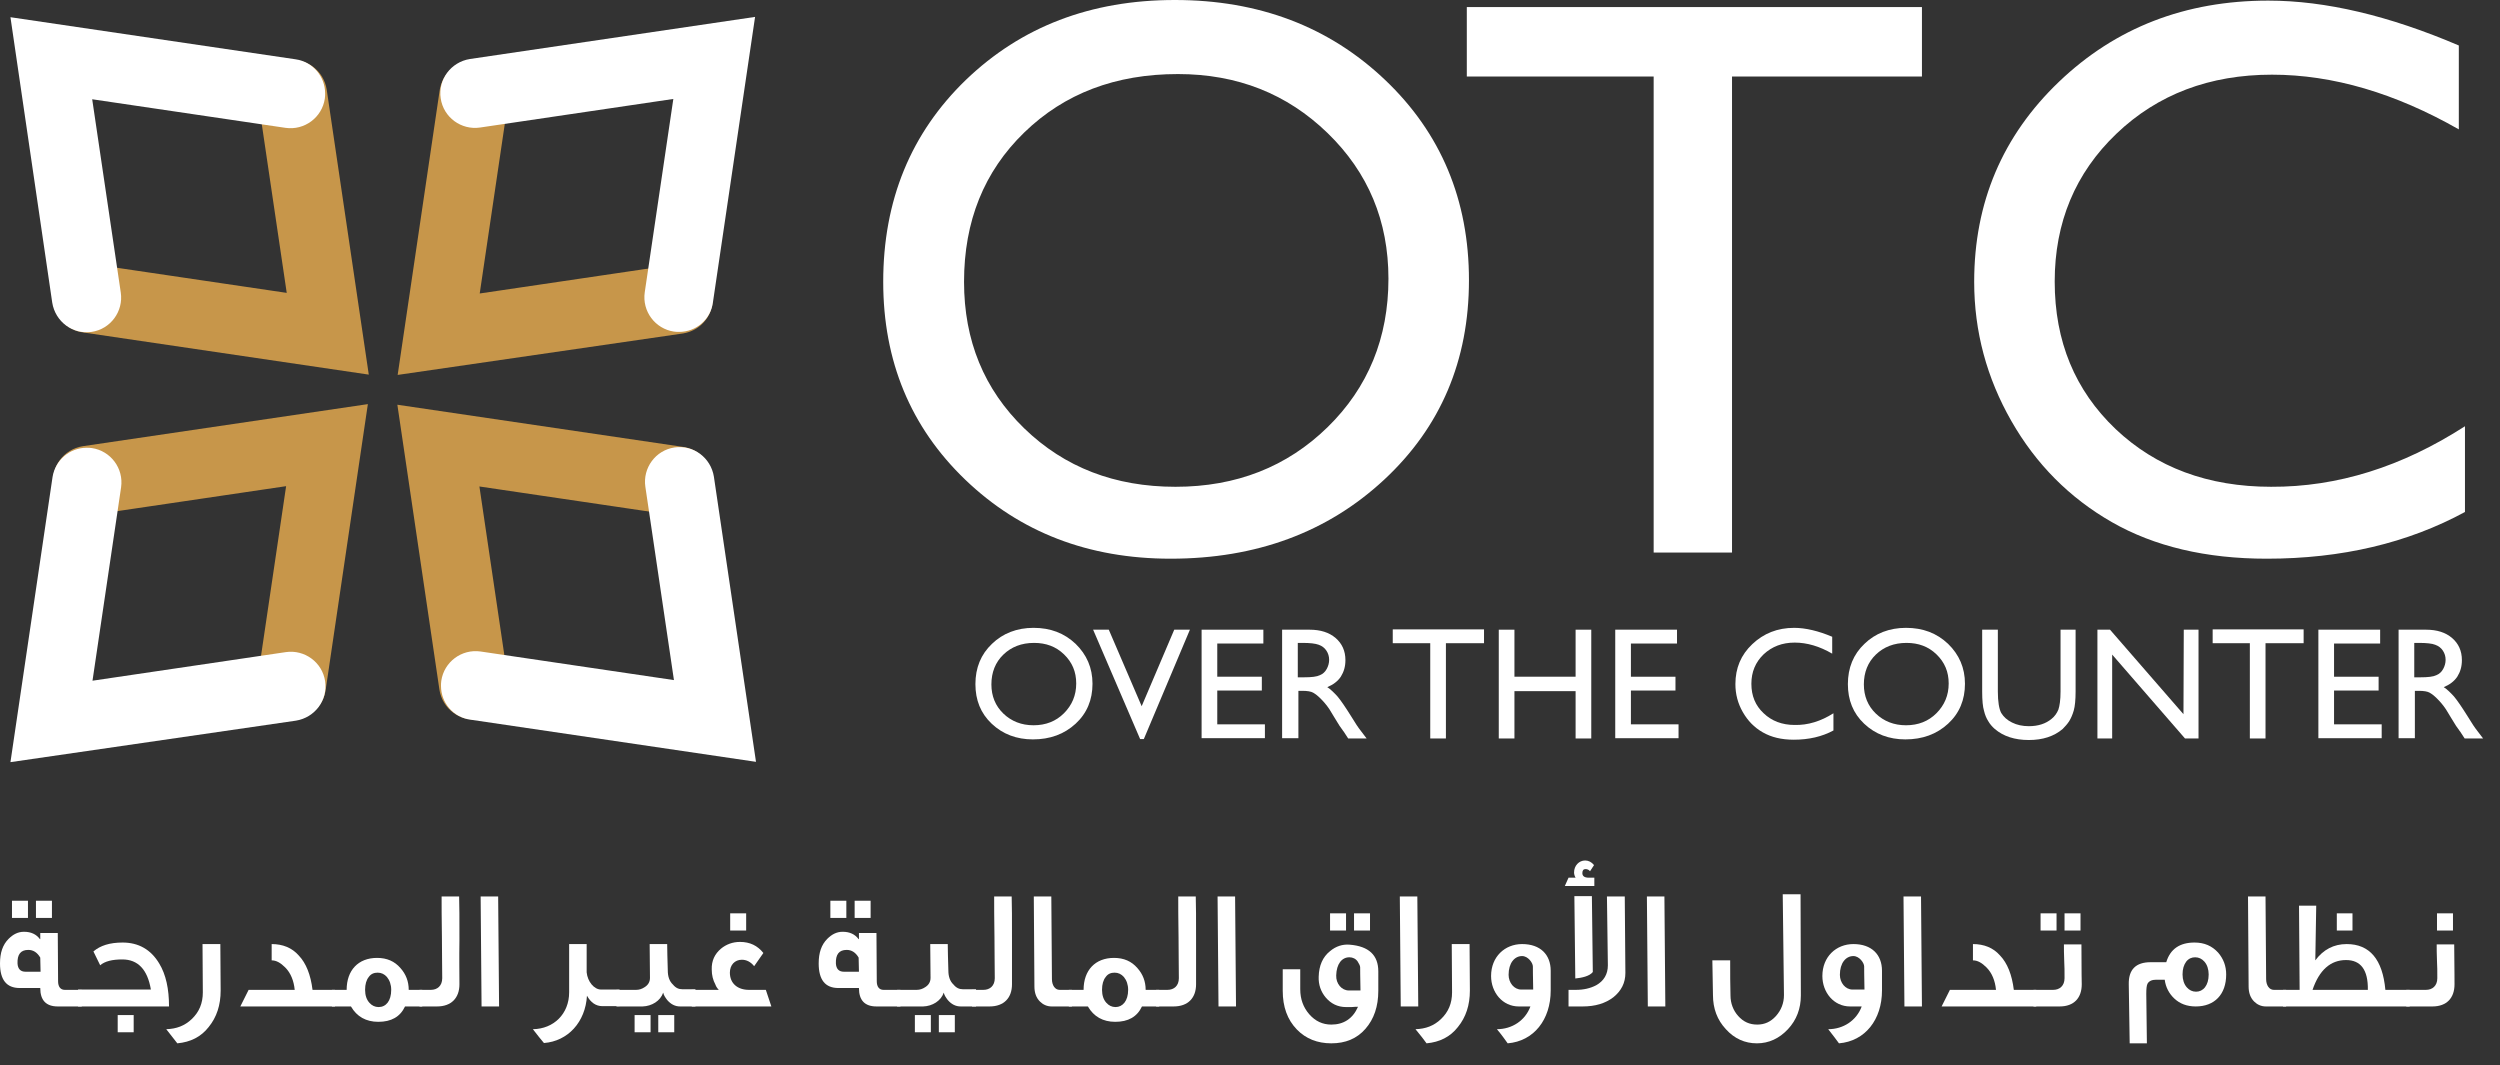<?xml version="1.0" encoding="utf-8"?>
<!-- Generator: Adobe Illustrator 24.0.1, SVG Export Plug-In . SVG Version: 6.00 Build 0)  -->
<svg version="1.1" id="Layer_1" xmlns="http://www.w3.org/2000/svg" xmlns:xlink="http://www.w3.org/1999/xlink" x="0px" y="0px"
	 viewBox="0 0 813.5 346.6" style="enable-background:new 0 0 813.5 346.6;" xml:space="preserve">
<rect x="0" y="0" width="813.5" height="346.6" fill="#333333" stroke="none"/>
<style type="text/css">
	.st0{fill:#C7964A;}
	.st1{fill:#FFFFFF;}
</style>
<g>
	<g>
		<g>
			<g>
				<g>
					<g>
						<g>
							<g>
								<path class="st0" d="M154.2,19.7c0.5,0,1.1,0,1.7,0.1c6.1,0.9,10.4,6.6,9.5,12.8l-9.3,62.9l62.9-9.3
									c6.1-0.9,11.9,3.3,12.8,9.5c0.9,6.1-3.3,11.8-9.5,12.8L129.4,122l13.7-92.8C144,23.7,148.8,19.7,154.2,19.7z"/>
							</g>
						</g>
						<g>
							<g>
								<path class="st1" d="M221,108c-0.5,0-1.1,0-1.7-0.1c-6.1-0.9-10.4-6.6-9.5-12.8l9.3-62.9l-62.9,9.3
									c-6.1,0.9-11.9-3.3-12.8-9.5c-0.9-6.1,3.3-11.8,9.5-12.8l92.8-13.7L232,98.3C231.3,104,226.5,108,221,108z"/>
							</g>
						</g>
					</g>
					<g>
						<g>
							<g>
								<path class="st0" d="M17.5,97.2c0-0.5,0-1.1,0.1-1.7c0.9-6.1,6.6-10.4,12.8-9.5l62.9,9.3L84,32.4
									c-0.9-6.1,3.3-11.9,9.5-12.8c6.1-0.9,11.8,3.3,12.8,9.5l13.7,92.8l-92.8-13.7C21.5,107.5,17.5,102.7,17.5,97.2z"/>
							</g>
						</g>
						<g>
							<g>
								<path class="st1" d="M105.8,30.4c0,0.5,0,1.1-0.1,1.7c-0.9,6.1-6.6,10.4-12.8,9.5L30,32.3l9.3,62.9
									c0.9,6.1-3.3,11.9-9.5,12.8c-6.1,0.9-11.8-3.3-12.8-9.5L3.4,5.6l92.8,13.7C101.8,20.1,105.8,24.9,105.8,30.4z"/>
							</g>
						</g>
					</g>
					<g>
						<g>
							<g>
								<path class="st0" d="M95,234c-0.5,0-1.1,0-1.7-0.1c-6.1-0.9-10.4-6.6-9.5-12.8l9.3-62.9l-62.9,9.3
									c-6.1,0.9-11.9-3.3-12.8-9.5c-0.9-6.1,3.3-11.8,9.5-12.8l92.8-13.7L106,224.3C105.3,230,100.5,234,95,234z"/>
							</g>
						</g>
						<g>
							<g>
								<path class="st1" d="M28.2,145.7c0.5,0,1.1,0,1.7,0.1c6.1,0.9,10.4,6.6,9.5,12.8l-9.3,62.9l62.9-9.3
									c6.1-0.9,11.9,3.3,12.8,9.5c0.9,6.1-3.3,11.8-9.5,12.8L3.4,248l13.7-92.8C18,149.7,22.7,145.7,28.2,145.7z"/>
							</g>
						</g>
					</g>
					<g>
						<g>
							<g>
								<path class="st0" d="M231.8,156.4c0,0.5,0,1.1-0.1,1.7c-0.9,6.1-6.6,10.4-12.8,9.5l-62.9-9.3l9.3,62.9
									c0.9,6.1-3.3,11.9-9.5,12.8c-6.1,0.9-11.8-3.3-12.8-9.5l-13.7-92.8l92.8,13.7C227.8,146.1,231.8,150.9,231.8,156.4z"/>
							</g>
						</g>
						<g>
							<g>
								<path class="st1" d="M143.5,223.2c0-0.5,0-1.1,0.1-1.7c0.9-6.1,6.6-10.4,12.8-9.5l62.9,9.3l-9.3-62.9
									c-0.9-6.1,3.3-11.9,9.5-12.8c6.1-0.9,11.8,3.3,12.8,9.5l13.7,92.8l-92.8-13.7C147.5,233.5,143.5,228.7,143.5,223.2z"/>
							</g>
						</g>
					</g>
				</g>
				<g>
					<g>
						<path class="st1" d="M382.3,0c27.4,0,50.2,8.7,68.4,26C468.9,43.3,478,65.1,478,91.2s-9.2,47.8-27.6,64.9
							s-41.6,25.7-69.5,25.7c-26.7,0-49-8.6-66.8-25.7c-17.8-17.1-26.7-38.6-26.7-64.4c0-26.5,9-48.4,26.9-65.7
							C332.3,8.7,354.9,0,382.3,0z M383.3,24.1c-20.3,0-36.9,6.3-50,19S313.7,72,313.7,91.7c0,19.1,6.5,35,19.6,47.7
							s29.5,19,49.2,19c19.8,0,36.3-6.5,49.5-19.4s19.8-29.1,19.8-48.3c0-18.8-6.6-34.6-19.8-47.4C418.8,30.5,402.6,24.1,383.3,24.1
							z"/>
						<path class="st1" d="M477.3,2.3h148.1v22.6h-61.8v154.9h-25.5V24.9h-60.8L477.3,2.3L477.3,2.3z"/>
						<path class="st1" d="M802.1,138.7v27.9c-18.6,10.1-40.1,15.2-64.5,15.2c-19.8,0-36.6-4-50.4-11.9
							c-13.8-7.9-24.7-18.9-32.7-32.9s-12.1-29.1-12.1-45.3c0-25.8,9.2-47.5,27.6-65.1C688.4,9,711.1,0.2,738.1,0.2
							c18.6,0,39.3,4.9,62,14.6v27.3c-20.7-11.8-41-17.8-60.8-17.8c-20.3,0-37.2,6.4-50.6,19.2c-13.4,12.8-20.1,28.9-20.1,48.1
							c0,19.5,6.6,35.4,19.8,48c13.2,12.5,30.1,18.8,50.6,18.8C760.6,158.5,781.6,151.9,802.1,138.7z"/>
					</g>
					<g>
						<path class="st1" d="M336.3,204.3c5.5,0,10,1.7,13.7,5.2c3.6,3.5,5.5,7.8,5.5,13s-1.8,9.6-5.5,13s-8.3,5.1-13.9,5.1
							c-5.3,0-9.8-1.7-13.4-5.1c-3.6-3.4-5.3-7.7-5.3-12.9c0-5.3,1.8-9.7,5.4-13.1C326.3,206.1,330.9,204.3,336.3,204.3z
							 M336.5,209.2c-4.1,0-7.4,1.3-10,3.8s-3.9,5.8-3.9,9.7c0,3.8,1.3,7,3.9,9.5s5.9,3.8,9.8,3.8c4,0,7.3-1.3,9.9-3.9
							c2.6-2.6,4-5.8,4-9.7c0-3.8-1.3-6.9-4-9.5C343.6,210.4,340.4,209.2,336.5,209.2z"/>
						<path class="st1" d="M382.1,204.9h5.1l-15,35.6H371l-15.3-35.6h5.1l10.7,24.9L382.1,204.9z"/>
						<path class="st1" d="M391,204.9h20.1v4.5h-15v10.8h14.5v4.5h-14.5v11h15.5v4.5H391V204.9z"/>
						<path class="st1" d="M417.2,240.3v-35.4h8.9c3.6,0,6.4,0.9,8.5,2.7s3.2,4.2,3.2,7.2c0,2.1-0.5,3.8-1.5,5.4
							c-1,1.5-2.5,2.6-4.4,3.4c1.1,0.7,2.2,1.8,3.3,3c1.1,1.3,2.6,3.5,4.6,6.7c1.2,2,2.2,3.5,3,4.5l1.9,2.5h-6l-1.5-2.3
							c-0.1-0.1-0.2-0.2-0.3-0.4l-1-1.4l-1.6-2.6l-1.7-2.8c-1-1.5-2-2.6-2.9-3.5s-1.7-1.5-2.4-1.9c-0.7-0.4-1.9-0.6-3.5-0.6h-1.3
							v15.4h-5.3V240.3z M423.8,209.2h-1.5v11.2h1.9c2.6,0,4.3-0.2,5.3-0.7c1-0.4,1.7-1.1,2.2-2s0.8-1.9,0.8-3s-0.3-2.1-0.9-3
							s-1.4-1.5-2.5-1.9C428,209.4,426.3,209.2,423.8,209.2z"/>
						<path class="st1" d="M453.3,204.8h29.6v4.5h-12.4v31h-5.1v-31h-12.2v-4.5H453.3z"/>
						<path class="st1" d="M512.7,204.9h5.1v35.4h-5.1v-15.4h-19.9v15.4h-5.1v-35.4h5.1v15.3h19.9V204.9z"/>
						<path class="st1" d="M525.6,204.9h20.1v4.5h-15v10.8h14.5v4.5h-14.5v11h15.5v4.5h-20.6V204.9z"/>
						<path class="st1" d="M596.6,232.1v5.6c-3.7,2-8,3-12.9,3c-4,0-7.3-0.8-10.1-2.4c-2.8-1.6-4.9-3.8-6.5-6.6s-2.4-5.8-2.4-9.1
							c0-5.2,1.8-9.5,5.5-13s8.2-5.3,13.6-5.3c3.7,0,7.9,1,12.4,2.9v5.5c-4.1-2.4-8.2-3.6-12.2-3.6c-4.1,0-7.4,1.3-10.1,3.8
							c-2.7,2.6-4,5.8-4,9.6c0,3.9,1.3,7.1,4,9.6c2.6,2.5,6,3.8,10.1,3.8C588.3,236,592.5,234.7,596.6,232.1z"/>
						<path class="st1" d="M620.2,204.3c5.5,0,10,1.7,13.7,5.2c3.6,3.5,5.5,7.8,5.5,13s-1.8,9.6-5.5,13s-8.3,5.1-13.9,5.1
							c-5.3,0-9.8-1.7-13.4-5.1c-3.6-3.4-5.3-7.7-5.3-12.9c0-5.3,1.8-9.7,5.4-13.1C610.2,206.1,614.8,204.3,620.2,204.3z
							 M620.4,209.2c-4.1,0-7.4,1.3-10,3.8s-3.9,5.8-3.9,9.7c0,3.8,1.3,7,3.9,9.5c2.6,2.5,5.9,3.8,9.8,3.8c4,0,7.3-1.3,9.9-3.9
							c2.6-2.6,4-5.8,4-9.7c0-3.8-1.3-6.9-4-9.5C627.5,210.4,624.3,209.2,620.4,209.2z"/>
						<path class="st1" d="M670.3,204.9h5.1V225c0,2.7-0.2,4.8-0.6,6.2c-0.4,1.4-0.9,2.5-1.5,3.5c-0.6,0.9-1.3,1.7-2.1,2.5
							c-2.8,2.4-6.5,3.6-11,3.6c-4.6,0-8.3-1.2-11.1-3.6c-0.8-0.7-1.6-1.6-2.1-2.5c-0.6-0.9-1.1-2.1-1.4-3.4
							c-0.4-1.3-0.6-3.4-0.6-6.3v-20.1h5.1V225c0,3.3,0.4,5.7,1.1,7c0.8,1.3,1.9,2.3,3.5,3.1s3.4,1.2,5.5,1.2c3,0,5.5-0.8,7.4-2.4
							c1-0.8,1.7-1.8,2.2-3c0.4-1.2,0.7-3.1,0.7-5.9v-20.1H670.3z"/>
						<path class="st1" d="M710.6,204.9h4.8v35.4H711L687.3,213v27.3h-4.8v-35.4h4.1l23.9,27.5L710.6,204.9L710.6,204.9z"/>
						<path class="st1" d="M720,204.8h29.6v4.5h-12.4v31h-5.1v-31H720V204.8z"/>
						<path class="st1" d="M754.4,204.9h20.1v4.5h-15v10.8H774v4.5h-14.5v11H775v4.5h-20.6V204.9z"/>
						<path class="st1" d="M780.5,240.3v-35.4h8.9c3.6,0,6.4,0.9,8.5,2.7s3.2,4.2,3.2,7.2c0,2.1-0.5,3.8-1.5,5.4
							c-1,1.5-2.5,2.6-4.4,3.4c1.1,0.7,2.2,1.8,3.3,3c1.1,1.3,2.6,3.5,4.6,6.7c1.2,2,2.2,3.5,3,4.5l1.9,2.5h-6l-1.5-2.3
							c-0.1-0.1-0.2-0.2-0.3-0.4l-1-1.4l-1.6-2.6l-1.7-2.8c-1-1.5-2-2.6-2.9-3.5s-1.7-1.5-2.4-1.9s-1.9-0.6-3.5-0.6h-1.3v15.4h-5.3
							V240.3z M787.1,209.2h-1.5v11.2h1.9c2.6,0,4.3-0.2,5.3-0.7c1-0.4,1.7-1.1,2.2-2s0.8-1.9,0.8-3s-0.3-2.1-0.9-3
							c-0.6-0.9-1.4-1.5-2.5-1.9C791.4,209.4,789.6,209.2,787.1,209.2z"/>
					</g>
				</g>
			</g>
		</g>
		<g>
			<path class="st1" d="M26.5,327.5h-7.7c-3.8,0-5.7-2-5.7-6H6.4c-4.3,0-6.4-2.7-6.4-8c0-3.5,0.9-6.1,2.8-8c1.5-1.5,3.1-2.3,5-2.3
				c2.3,0,4,0.8,5.2,2.4h0.1v-2h5.7l0.1,15.7c0,1.8,0.8,2.8,2.2,2.8h5.5v5.4H26.5z M9.1,298.7H3.9v-5.6h5.2V298.7z M13.2,316.1
				l-0.1-4.5c-1-1.7-2.3-2.5-3.9-2.5c-2.5,0-3.6,1.5-3.5,4.4c0.1,1.8,1,2.7,2.6,2.7h4.9V316.1z M16.9,298.7h-5.2v-5.6h5.2V298.7z"/>
			<path class="st1" d="M55,327.5H25.4V322h23.7c-1.1-6.5-4.2-9.8-9.3-9.8c-3.3,0-5.7,0.6-7.2,1.9l-2.2-4.5c2.2-1.9,5.3-2.9,9.5-2.9
				c5.2,0,9.2,2.3,11.9,6.8C54,317.1,55,321.8,55,327.5z M43.5,335.9h-5.2v-5.6h5.2V335.9z"/>
			<path class="st1" d="M54.1,334.9c3.3-0.1,6-1.1,8.3-3.3c2.4-2.3,3.6-5.1,3.6-8.7l-0.1-15.7h5.8l0.1,15.1c0,4.8-1.3,8.7-3.9,11.9
				c-2.5,3.2-5.9,4.9-10.2,5.3C56.8,338.4,55.6,336.8,54.1,334.9z"/>
			<path class="st1" d="M109,327.5H78.2l2.7-5.4h15c-0.3-3-1.3-5.5-3.1-7.3c-1.5-1.5-2.9-2.3-4.4-2.3v-5.3c3.6,0,6.6,1.2,8.8,3.7
				c2.4,2.5,3.9,6.3,4.5,11.2h7.3V327.5z"/>
			<path class="st1" d="M137.4,327.5h-5.6c-1.6,3.4-4.5,5-8.7,5c-4,0-7-1.7-8.9-5H108v-5.4h4.8c0-6.4,3.8-10.4,9.9-10.4
				c3.2,0,5.7,1.1,7.6,3.3c1.8,2,2.7,4.4,2.7,7.1h4.4V327.5z M127.3,322.1c0-1.7-0.5-3.1-1.4-4.2c-0.8-0.9-1.8-1.4-3-1.4
				s-2.2,0.4-2.9,1.4c-0.8,1-1.2,2.4-1.2,4.2c0,1.8,0.5,3.2,1.4,4.2c0.8,0.9,1.8,1.4,3,1.4C125.6,327.7,127.3,325.7,127.3,322.1z"/>
			<path class="st1" d="M149.5,320.3c0,4.4-2.6,7.2-7.3,7.2h-5.7v-5.4h3.7c2.1,0,3.7-1.3,3.7-3.8c0-3.4-0.1-7.9-0.1-13.3
				c-0.1-6.1-0.1-10.6-0.1-13.3h5.7c0.1,2.5,0.1,7.3,0.1,14.3C149.4,312,149.5,316.7,149.5,320.3z"/>
			<path class="st1" d="M162.4,327.5h-5.7l-0.3-35.8h5.7L162.4,327.5z"/>
			<path class="st1" d="M173.4,334.9c6.8-0.1,11.8-5,11.8-12v-15.7h5.7v9.2c0.3,3,2.4,5.6,4.7,5.6h6v5.4H196c-2.1,0-3.8-1.2-5-3.4
				c-0.5,8.6-6.2,14.8-14,15.4C176.1,338.4,174.9,336.8,173.4,334.9z"/>
			<path class="st1" d="M226.1,327.5h-4.8c-1.6,0-3-0.7-4.2-2.1c-0.6-0.8-1.1-1.5-1.3-2.4c-0.9,2.7-3.7,4.4-6.7,4.5h-8.5v-5.4h6.4
				c1,0,1.9-0.3,2.8-0.9c1.1-0.7,1.7-1.7,1.7-3l-0.1-11h5.7c0,2,0.1,4.9,0.2,8.6c0,1.9,0.5,3.5,1.7,4.6c0.9,1.1,1.9,1.5,3,1.5h4.3
				v1.4v2.6v1.6H226.1z M211.7,335.9h-5.2v-5.6h5.2V335.9z M219.4,335.9h-5.2v-5.6h5.2V335.9z"/>
			<path class="st1" d="M251,327.5h-25.9v-5.4h8.8c-0.5-0.5-0.9-1.1-1.1-1.7c-0.8-1.5-1.2-3.1-1.2-4.9c-0.1-2.9,1-5.1,3-6.8
				c1.7-1.4,3.8-2.2,6.2-2.2c3.2,0,5.7,1.2,7.6,3.6l-3,4.3c-1.1-1.4-2.5-2.1-4-2.1c-2.3,0-3.9,1.7-3.9,4.2c0,3.5,2.5,5.6,6.2,5.6
				h5.5L251,327.5z M242.8,302.8h-5.2v-5.6h5.2V302.8z"/>
			<path class="st1" d="M292.9,327.5h-7.7c-3.8,0-5.7-2-5.7-6h-6.7c-4.3,0-6.4-2.7-6.4-8c0-3.5,0.9-6.1,2.8-8c1.5-1.5,3.1-2.3,5-2.3
				c2.3,0,4,0.8,5.2,2.4h0.1v-2h5.7l0.1,15.7c0,1.8,0.8,2.8,2.2,2.8h5.5v5.4H292.9z M275.4,298.7h-5.2v-5.6h5.2V298.7z M279.5,316.1
				l-0.1-4.5c-1-1.7-2.3-2.5-3.9-2.5c-2.5,0-3.6,1.5-3.5,4.4c0.1,1.8,1,2.7,2.6,2.7h4.9V316.1z M283.3,298.7h-5.2v-5.6h5.2V298.7z"
				/>
			<path class="st1" d="M317.4,327.5h-4.8c-1.6,0-3-0.7-4.2-2.1c-0.6-0.8-1.1-1.5-1.3-2.4c-0.9,2.7-3.7,4.4-6.7,4.5h-8.5v-5.4h6.4
				c1,0,1.9-0.3,2.8-0.9c1.1-0.7,1.7-1.7,1.7-3l-0.1-11h5.7c0,2,0.1,4.9,0.2,8.6c0,1.9,0.5,3.5,1.7,4.6c0.9,1.1,1.9,1.5,3,1.5h4.3
				v1.4v2.6v1.6H317.4z M302.9,335.9h-5.2v-5.6h5.2V335.9z M310.7,335.9h-5.2v-5.6h5.2V335.9z"/>
			<path class="st1" d="M329.3,320.3c0,4.4-2.6,7.2-7.3,7.2h-5.7v-5.4h3.7c2.1,0,3.7-1.3,3.7-3.8c0-3.4-0.1-7.9-0.1-13.3
				c-0.1-6.1-0.1-10.6-0.1-13.3h5.7c0.1,2.5,0.1,7.3,0.1,14.3C329.3,312,329.3,316.7,329.3,320.3z"/>
			<path class="st1" d="M348.8,327.5h-6.6c-1.5,0-2.8-0.6-3.8-1.6c-1.2-1.2-1.8-2.8-1.8-4.9l-0.2-29.3h5.7l0.2,26.9
				c0,2,1,3.5,2.5,3.5h4L348.8,327.5L348.8,327.5z"/>
			<path class="st1" d="M377.2,327.5h-5.6c-1.6,3.4-4.5,5-8.7,5c-4,0-7-1.7-8.9-5h-6.2v-5.4h4.8c0-6.4,3.8-10.4,9.9-10.4
				c3.2,0,5.7,1.1,7.6,3.3c1.8,2,2.7,4.4,2.7,7.1h4.4L377.2,327.5L377.2,327.5z M367.1,322.1c0-1.7-0.5-3.1-1.4-4.2
				c-0.8-0.9-1.8-1.4-3-1.4s-2.2,0.4-2.9,1.4c-0.8,1-1.2,2.4-1.2,4.2c0,1.8,0.5,3.2,1.4,4.2c0.8,0.9,1.8,1.4,3,1.4
				C365.3,327.7,367.1,325.7,367.1,322.1z"/>
			<path class="st1" d="M389.2,320.3c0,4.4-2.6,7.2-7.3,7.2h-5.7v-5.4h3.7c2.1,0,3.7-1.3,3.7-3.8c0-3.4-0.1-7.9-0.1-13.3
				c-0.1-6.1-0.1-10.6-0.1-13.3h5.7c0.1,2.5,0.1,7.3,0.1,14.3C389.2,312,389.2,316.7,389.2,320.3z"/>
			<path class="st1" d="M402.2,327.5h-5.7l-0.3-35.8h5.7L402.2,327.5z"/>
			<path class="st1" d="M448.5,322.4c0,5.1-1.4,9.2-4.2,12.4c-2.8,3.2-6.5,4.7-11.1,4.7c-4.5,0-8.3-1.5-11.2-4.5
				c-3.1-3.2-4.6-7.4-4.6-12.6v-7h5.7v6.5c0,3.2,1,5.9,2.9,8.1c2,2.3,4.4,3.4,7.2,3.4c4,0,7-1.9,8.7-5.8c-0.4,0-1.1,0-2.1,0.1H438
				c-2.7,0-4.9-1.1-6.6-3.1c-1.6-1.9-2.4-4.2-2.3-6.8c0.1-3.6,1.3-6.4,3.7-8.3c1.9-1.6,4.1-2.3,6.4-2.1c6.2,0.5,9.3,3.4,9.3,8.7
				V322.4z M438,302.8h-5.2v-5.6h5.2V302.8z M442.7,322.2c-0.1-4.5-0.1-7-0.1-7.4c0-0.5-0.3-1.1-0.8-1.9c-0.6-0.9-1.6-1.4-2.7-1.4
				c-2.5,0-4.2,2.2-4.3,5.9c-0.1,2.7,1.8,4.9,4.1,4.9h3.8V322.2z M445.8,302.8h-5.2v-5.6h5.2V302.8z"/>
			<path class="st1" d="M461.5,327.5h-5.7l-0.3-35.8h5.7L461.5,327.5z"/>
			<path class="st1" d="M460.6,334.9c3.3-0.1,6-1.1,8.3-3.3c2.4-2.3,3.6-5.1,3.6-8.7l-0.1-15.7h5.8l0.1,15.1c0,4.8-1.3,8.7-3.9,11.9
				c-2.5,3.2-5.9,4.9-10.2,5.3C463.4,338.4,462.2,336.8,460.6,334.9z"/>
			<path class="st1" d="M487.1,334.9c4.9,0,9.2-2.8,10.9-7.4h-3.8c-5.3,0-9-4.6-9-9.9c0-6.3,4.5-10.4,10.1-10.4
				c5.9,0,9.3,3.4,9.3,8.7v6.4c0,9.5-5.5,16.5-14,17.2C489.8,338.4,488.7,336.8,487.1,334.9z M498.9,322c-0.1-4.5-0.1-7-0.1-7.5
				c0-1.2-1.6-3.4-3.5-3.4c-2.5,0-4.4,2.3-4.4,6.1c0,2.6,1.8,4.8,4.1,4.8H498.9z"/>
			<path class="st1" d="M518.8,288.3h-9.6l1.2-2.7h2.3c-0.3-0.5-0.5-1.1-0.5-1.7c0-2.2,1.6-3.9,3.6-3.9c1.1,0,2.1,0.5,2.9,1.5
				l-1.3,2c-0.4-0.5-0.9-0.7-1.5-0.7s-1,0.4-1,1.3c0,1,0.7,1.5,2.1,1.5h1.8V288.3z M528.9,316.6c0,3.2-1.3,5.8-3.9,7.9
				c-2.6,2-5.9,3-10,3h-4.6v-5.4h2.4c2.5,0,4.7-0.5,6.6-1.5c2.5-1.4,3.8-3.6,3.8-6.5c0-0.2-0.1-7.6-0.3-22.4h5.8L528.9,316.6z
				 M518.3,316.3c-1.1,1.4-3.7,1.9-5.7,2.1l-0.3-26.8h5.7L518.3,316.3z"/>
			<path class="st1" d="M541.9,327.5h-5.7l-0.3-35.8h5.7L541.9,327.5z"/>
			<path class="st1" d="M586,323.9c0,4.3-1.4,8-4.2,11s-6.2,4.6-10.1,4.6c-3.9,0-7.3-1.5-10.1-4.6c-2.8-3-4.2-6.7-4.2-11.1
				l-0.2-11.3h5.8c0,4.3,0,8.1,0.1,11.4c0,2.6,0.9,4.9,2.5,6.7c1.7,1.9,3.7,2.8,6.2,2.8c2.4,0,4.4-0.9,6.1-2.8
				c1.7-1.9,2.6-4.2,2.6-6.8l-0.4-32.8h5.8L586,323.9z"/>
			<path class="st1" d="M594.9,334.9c4.9,0,9.2-2.8,10.9-7.4H602c-5.3,0-9-4.6-9-9.9c0-6.3,4.5-10.4,10.1-10.4
				c5.9,0,9.3,3.4,9.3,8.7v6.4c0,9.5-5.5,16.5-14,17.2C597.6,338.4,596.4,336.8,594.9,334.9z M606.7,322c-0.1-4.5-0.1-7-0.1-7.5
				c0-1.2-1.6-3.4-3.5-3.4c-2.5,0-4.4,2.3-4.4,6.1c0,2.6,1.8,4.8,4.1,4.8H606.7z"/>
			<path class="st1" d="M625.4,327.5h-5.7l-0.3-35.8h5.7L625.4,327.5z"/>
			<path class="st1" d="M662.7,327.5h-30.9l2.7-5.4h15c-0.3-3-1.3-5.5-3.1-7.3c-1.5-1.5-2.9-2.3-4.4-2.3v-5.3c3.6,0,6.6,1.2,8.8,3.7
				c2.4,2.5,3.9,6.3,4.5,11.2h7.3v5.4H662.7z"/>
			<path class="st1" d="M677.4,320.3c0,4.4-2.5,7.2-7.2,7.2h-8.5v-5.4h6.4c2.1,0,3.7-1.3,3.7-3.8c0-2.2,0-4-0.1-5.5
				c-0.1-2.3-0.1-4.2-0.1-5.5h5.7C677.3,316,677.4,320.3,677.4,320.3z M669.1,302.8H664v-5.6h5.2v5.6H669.1z M677,302.8h-5.2v-5.6
				h5.2V302.8z"/>
			<path class="st1" d="M724.4,317.1c0,6.5-3.8,10.4-9.9,10.4c-2.9,0-5.2-0.9-7-2.6c-1.7-1.6-2.8-3.7-3.1-6.1h-2.8
				c-1.3,0-2.3,0.4-2.8,1.3c-0.3,0.6-0.4,1.7-0.4,3.3l0.2,16.1H693l-0.3-19.2c-0.1-4.8,2.3-7.2,7.1-7.2h2.2h2.9
				c1.3-4.3,4.4-6.4,9.2-6.4c3.2,0,5.7,1.1,7.7,3.3C723.5,312,724.4,314.3,724.4,317.1z M718.7,317.1c0-1.7-0.5-3.2-1.4-4.2
				c-0.8-0.9-1.8-1.4-3-1.4c-1.1,0-2.1,0.4-2.9,1.4c-0.8,1.1-1.2,2.4-1.2,4.2c0,1.7,0.5,3.2,1.4,4.2c0.8,0.9,1.8,1.4,3,1.4
				C716.9,322.7,718.7,320.7,718.7,317.1z"/>
			<path class="st1" d="M743.9,327.5h-6.6c-1.5,0-2.8-0.6-3.8-1.6c-1.2-1.2-1.8-2.8-1.8-4.9l-0.2-29.3h5.7l0.2,26.9
				c0,2,1,3.5,2.5,3.5h4L743.9,327.5L743.9,327.5z"/>
			<path class="st1" d="M784.1,327.5h-41.2v-5.4h5.4l-0.2-27.4h5.6l-0.3,17.8c2.6-3.5,6-5.3,10.2-5.3c7.5,0,11.7,5,12.6,14.9h7.9
				V327.5z M770.5,322.1c0.1-6.5-2.3-9.7-7.1-9.7c-5,0-8.7,3.2-10.9,9.7H770.5z M765.5,302.8h-5.1v-5.6h5.1V302.8z"/>
			<path class="st1" d="M798.7,320.3c0,4.4-2.5,7.2-7.2,7.2H783v-5.4h6.4c2.1,0,3.7-1.3,3.7-3.8c0-2.2,0-4-0.1-5.5
				c-0.1-2.3-0.1-4.2-0.1-5.5h5.7C798.7,316,798.7,320.3,798.7,320.3z M798.2,302.8H793v-5.6h5.2V302.8z"/>
		</g>
	</g>
</g>
</svg>
